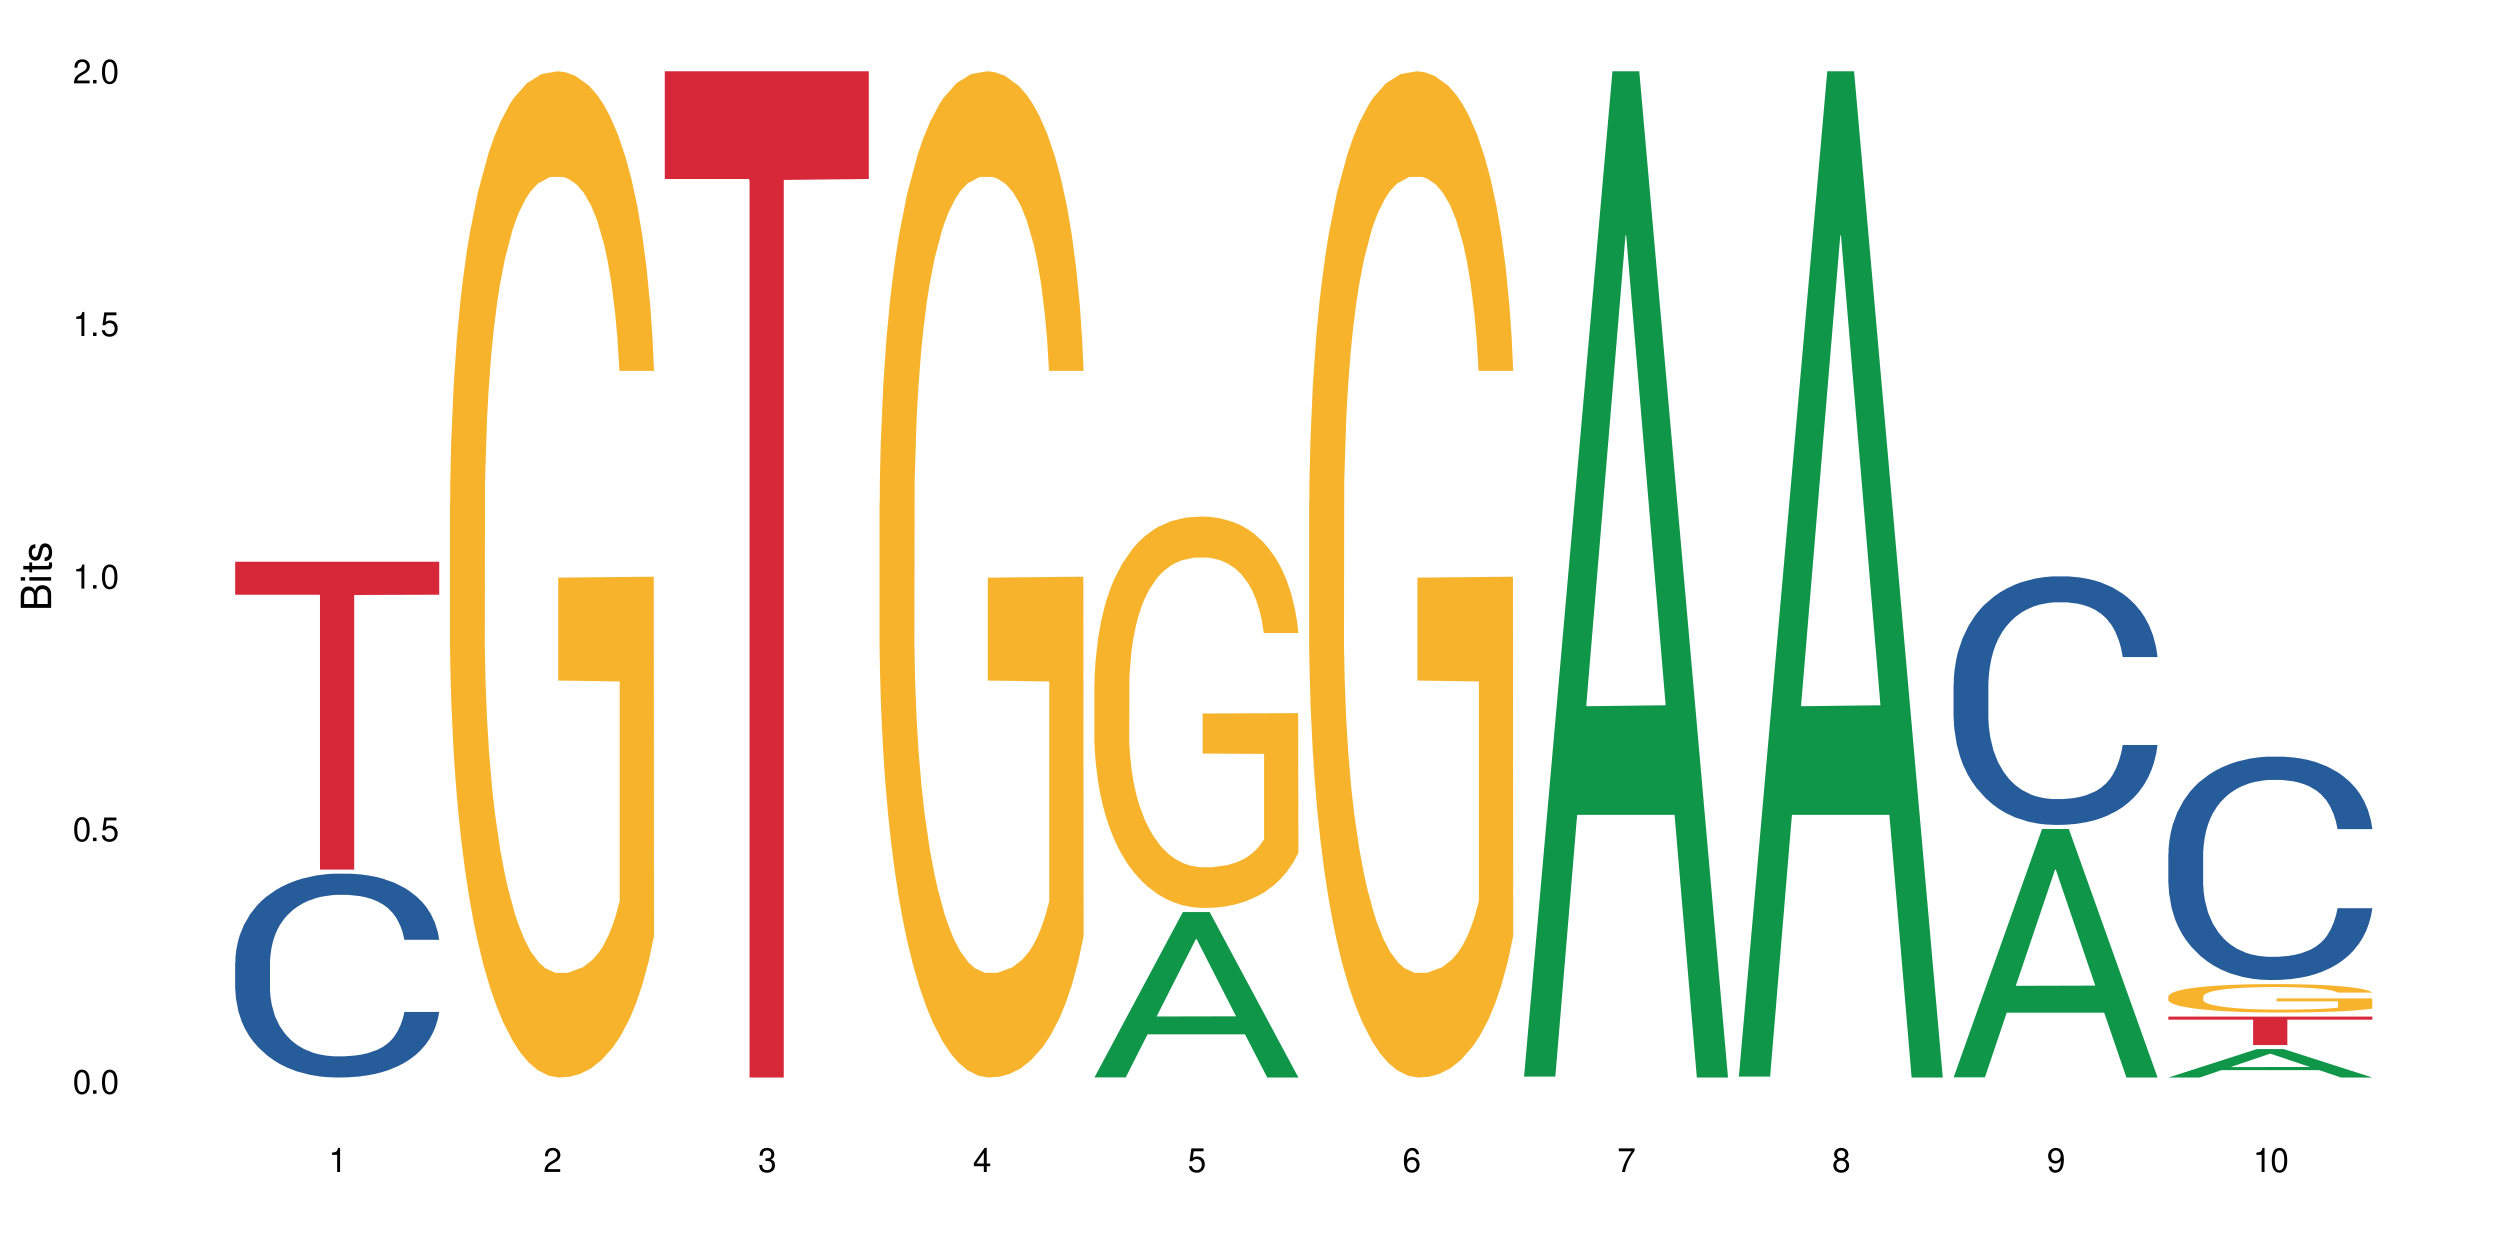 <?xml version="1.0" encoding="UTF-8"?>
<svg xmlns="http://www.w3.org/2000/svg" xmlns:xlink="http://www.w3.org/1999/xlink" width="720" height="360" viewBox="0 0 720 360">
<defs>
<g>
<g id="glyph-0-0">
</g>
<g id="glyph-0-1">
<path d="M 2.641 -6.938 C 2 -6.938 1.422 -6.656 1.078 -6.172 C 0.641 -5.562 0.406 -4.641 0.406 -3.359 C 0.406 -1.016 1.188 0.219 2.641 0.219 C 4.078 0.219 4.859 -1.016 4.859 -3.297 C 4.859 -4.641 4.656 -5.547 4.203 -6.172 C 3.844 -6.656 3.281 -6.938 2.641 -6.938 Z M 2.641 -6.188 C 3.547 -6.188 4 -5.25 4 -3.375 C 4 -1.406 3.562 -0.484 2.625 -0.484 C 1.734 -0.484 1.281 -1.438 1.281 -3.344 C 1.281 -5.25 1.734 -6.188 2.641 -6.188 Z M 2.641 -6.188 "/>
</g>
<g id="glyph-0-2">
<path d="M 1.828 -1 L 0.828 -1 L 0.828 0 L 1.828 0 Z M 1.828 -1 "/>
</g>
<g id="glyph-0-3">
<path d="M 4.562 -6.797 L 1.062 -6.797 L 0.547 -3.094 L 1.328 -3.094 C 1.719 -3.562 2.047 -3.734 2.578 -3.734 C 3.484 -3.734 4.062 -3.109 4.062 -2.094 C 4.062 -1.125 3.484 -0.531 2.578 -0.531 C 1.828 -0.531 1.375 -0.906 1.188 -1.672 L 0.328 -1.672 C 0.453 -1.109 0.547 -0.844 0.75 -0.594 C 1.125 -0.078 1.828 0.219 2.594 0.219 C 3.969 0.219 4.922 -0.781 4.922 -2.219 C 4.922 -3.562 4.031 -4.484 2.719 -4.484 C 2.25 -4.484 1.859 -4.359 1.469 -4.062 L 1.734 -5.969 L 4.562 -5.969 Z M 4.562 -6.797 "/>
</g>
<g id="glyph-0-4">
<path d="M 2.484 -4.938 L 2.484 0 L 3.328 0 L 3.328 -6.938 L 2.766 -6.938 C 2.469 -5.875 2.281 -5.734 0.984 -5.562 L 0.984 -4.938 Z M 2.484 -4.938 "/>
</g>
<g id="glyph-0-5">
<path d="M 4.859 -0.828 L 1.281 -0.828 C 1.359 -1.406 1.672 -1.781 2.5 -2.281 L 3.469 -2.828 C 4.406 -3.344 4.906 -4.062 4.906 -4.906 C 4.906 -5.484 4.672 -6.031 4.266 -6.406 C 3.859 -6.766 3.375 -6.938 2.719 -6.938 C 1.859 -6.938 1.219 -6.625 0.844 -6.031 C 0.609 -5.672 0.5 -5.234 0.484 -4.531 L 1.328 -4.531 C 1.359 -5.016 1.406 -5.281 1.531 -5.516 C 1.75 -5.938 2.188 -6.203 2.703 -6.203 C 3.469 -6.203 4.031 -5.641 4.031 -4.891 C 4.031 -4.344 3.719 -3.859 3.125 -3.516 L 2.234 -3 C 0.812 -2.172 0.406 -1.531 0.328 -0.016 L 4.859 -0.016 Z M 4.859 -0.828 "/>
</g>
<g id="glyph-0-6">
<path d="M 2.125 -3.188 L 2.578 -3.188 C 3.5 -3.188 3.984 -2.766 3.984 -1.922 C 3.984 -1.062 3.469 -0.531 2.594 -0.531 C 1.656 -0.531 1.203 -1 1.156 -2.016 L 0.312 -2.016 C 0.344 -1.453 0.438 -1.094 0.609 -0.781 C 0.953 -0.109 1.625 0.219 2.547 0.219 C 3.953 0.219 4.859 -0.625 4.859 -1.938 C 4.859 -2.828 4.516 -3.297 3.703 -3.594 C 4.344 -3.844 4.656 -4.328 4.656 -5.031 C 4.656 -6.219 3.875 -6.938 2.578 -6.938 C 1.203 -6.938 0.484 -6.172 0.453 -4.703 L 1.297 -4.703 C 1.312 -5.125 1.344 -5.359 1.453 -5.578 C 1.641 -5.969 2.062 -6.203 2.594 -6.203 C 3.344 -6.203 3.797 -5.75 3.797 -5 C 3.797 -4.516 3.609 -4.219 3.25 -4.047 C 3.016 -3.953 2.703 -3.922 2.125 -3.906 Z M 2.125 -3.188 "/>
</g>
<g id="glyph-0-7">
<path d="M 3.141 -1.672 L 3.141 0 L 3.984 0 L 3.984 -1.672 L 4.984 -1.672 L 4.984 -2.438 L 3.984 -2.438 L 3.984 -6.938 L 3.359 -6.938 L 0.266 -2.578 L 0.266 -1.672 Z M 3.141 -2.438 L 1 -2.438 L 3.141 -5.5 Z M 3.141 -2.438 "/>
</g>
<g id="glyph-0-8">
<path d="M 4.781 -5.125 C 4.609 -6.266 3.891 -6.938 2.844 -6.938 C 2.094 -6.938 1.422 -6.578 1.031 -5.953 C 0.594 -5.266 0.406 -4.422 0.406 -3.172 C 0.406 -2 0.578 -1.25 0.984 -0.641 C 1.359 -0.078 1.953 0.219 2.703 0.219 C 3.984 0.219 4.922 -0.75 4.922 -2.094 C 4.922 -3.375 4.062 -4.281 2.844 -4.281 C 2.172 -4.281 1.641 -4.031 1.281 -3.516 C 1.281 -5.234 1.828 -6.188 2.797 -6.188 C 3.391 -6.188 3.797 -5.797 3.938 -5.125 Z M 2.734 -3.531 C 3.547 -3.531 4.062 -2.953 4.062 -2.031 C 4.062 -1.156 3.484 -0.531 2.703 -0.531 C 1.922 -0.531 1.328 -1.188 1.328 -2.078 C 1.328 -2.938 1.906 -3.531 2.734 -3.531 Z M 2.734 -3.531 "/>
</g>
<g id="glyph-0-9">
<path d="M 4.984 -6.797 L 0.438 -6.797 L 0.438 -5.969 L 4.109 -5.969 C 2.5 -3.656 1.828 -2.234 1.328 0 L 2.219 0 C 2.594 -2.172 3.453 -4.047 4.984 -6.094 Z M 4.984 -6.797 "/>
</g>
<g id="glyph-0-10">
<path d="M 3.75 -3.656 C 4.469 -4.094 4.688 -4.438 4.688 -5.078 C 4.688 -6.172 3.844 -6.938 2.641 -6.938 C 1.438 -6.938 0.594 -6.172 0.594 -5.094 C 0.594 -4.438 0.812 -4.094 1.516 -3.656 C 0.734 -3.266 0.359 -2.703 0.359 -1.922 C 0.359 -0.656 1.281 0.219 2.641 0.219 C 3.984 0.219 4.922 -0.656 4.922 -1.922 C 4.922 -2.703 4.531 -3.266 3.75 -3.656 Z M 2.641 -6.188 C 3.359 -6.188 3.812 -5.75 3.812 -5.062 C 3.812 -4.406 3.344 -3.984 2.641 -3.984 C 1.922 -3.984 1.453 -4.406 1.453 -5.078 C 1.453 -5.75 1.922 -6.188 2.641 -6.188 Z M 2.641 -3.266 C 3.484 -3.266 4.062 -2.719 4.062 -1.906 C 4.062 -1.078 3.484 -0.531 2.625 -0.531 C 1.797 -0.531 1.219 -1.094 1.219 -1.906 C 1.219 -2.719 1.781 -3.266 2.641 -3.266 Z M 2.641 -3.266 "/>
</g>
<g id="glyph-0-11">
<path d="M 0.516 -1.578 C 0.672 -0.453 1.406 0.219 2.438 0.219 C 3.188 0.219 3.859 -0.141 4.266 -0.766 C 4.688 -1.453 4.891 -2.297 4.891 -3.547 C 4.891 -4.719 4.703 -5.453 4.312 -6.078 C 3.938 -6.641 3.344 -6.938 2.594 -6.938 C 1.297 -6.938 0.359 -5.969 0.359 -4.625 C 0.359 -3.344 1.234 -2.453 2.453 -2.453 C 3.094 -2.453 3.578 -2.672 4.016 -3.203 C 4 -1.484 3.469 -0.531 2.5 -0.531 C 1.906 -0.531 1.484 -0.906 1.359 -1.578 Z M 2.578 -6.203 C 3.375 -6.203 3.969 -5.531 3.969 -4.641 C 3.969 -3.797 3.391 -3.188 2.547 -3.188 C 1.734 -3.188 1.234 -3.766 1.234 -4.688 C 1.234 -5.562 1.797 -6.203 2.578 -6.203 Z M 2.578 -6.203 "/>
</g>
<g id="glyph-1-0">
</g>
<g id="glyph-1-1">
<path d="M 0 -0.953 L 0 -4.891 C 0 -5.719 -0.234 -6.344 -0.734 -6.797 C -1.188 -7.234 -1.812 -7.469 -2.5 -7.469 C -3.547 -7.469 -4.188 -7 -4.625 -5.875 C -4.984 -6.688 -5.625 -7.094 -6.531 -7.094 C -7.172 -7.094 -7.734 -6.859 -8.141 -6.391 C -8.562 -5.922 -8.75 -5.344 -8.75 -4.5 L -8.75 -0.953 Z M -4.984 -2.062 L -7.766 -2.062 L -7.766 -4.219 C -7.766 -4.844 -7.688 -5.203 -7.453 -5.5 C -7.219 -5.812 -6.859 -5.969 -6.375 -5.969 C -5.891 -5.969 -5.531 -5.812 -5.297 -5.5 C -5.062 -5.203 -4.984 -4.844 -4.984 -4.219 Z M -0.984 -2.062 L -4 -2.062 L -4 -4.781 C -4 -5.766 -3.438 -6.359 -2.484 -6.359 C -1.547 -6.359 -0.984 -5.766 -0.984 -4.781 Z M -0.984 -2.062 "/>
</g>
<g id="glyph-1-2">
<path d="M -6.281 -1.797 L -6.281 -0.797 L 0 -0.797 L 0 -1.797 Z M -8.75 -1.797 L -8.75 -0.797 L -7.484 -0.797 L -7.484 -1.797 Z M -8.75 -1.797 "/>
</g>
<g id="glyph-1-3">
<path d="M -6.281 -3.047 L -6.281 -2.016 L -8.016 -2.016 L -8.016 -1.016 L -6.281 -1.016 L -6.281 -0.172 L -5.469 -0.172 L -5.469 -1.016 L -0.719 -1.016 C -0.078 -1.016 0.281 -1.453 0.281 -2.234 C 0.281 -2.5 0.25 -2.719 0.188 -3.047 L -0.641 -3.047 C -0.609 -2.906 -0.594 -2.766 -0.594 -2.562 C -0.594 -2.141 -0.719 -2.016 -1.156 -2.016 L -5.469 -2.016 L -5.469 -3.047 Z M -6.281 -3.047 "/>
</g>
<g id="glyph-1-4">
<path d="M -4.531 -5.25 C -5.766 -5.25 -6.469 -4.422 -6.469 -2.969 C -6.469 -1.516 -5.719 -0.562 -4.547 -0.562 C -3.562 -0.562 -3.094 -1.062 -2.734 -2.562 L -2.516 -3.484 C -2.344 -4.188 -2.094 -4.469 -1.641 -4.469 C -1.047 -4.469 -0.641 -3.875 -0.641 -3 C -0.641 -2.453 -0.797 -2 -1.062 -1.75 C -1.25 -1.594 -1.422 -1.531 -1.875 -1.469 L -1.875 -0.406 C -0.422 -0.453 0.281 -1.266 0.281 -2.922 C 0.281 -4.5 -0.5 -5.516 -1.719 -5.516 C -2.656 -5.516 -3.172 -4.984 -3.469 -3.734 L -3.703 -2.766 C -3.891 -1.953 -4.156 -1.609 -4.594 -1.609 C -5.188 -1.609 -5.547 -2.125 -5.547 -2.938 C -5.547 -3.75 -5.203 -4.172 -4.531 -4.203 Z M -4.531 -5.25 "/>
</g>
</g>
</defs>
<rect x="-72" y="-36" width="864" height="432" fill="rgb(100%, 100%, 100%)" fill-opacity="1"/>
<path fill-rule="nonzero" fill="rgb(14.51%, 36.078%, 60%)" fill-opacity="1" d="M 67.73 277.16 L 67.801 277.109 L 67.801 275.82 L 68.02 273.781 L 68.52 271.203 L 69.02 269.434 L 70.312 266.266 L 72.102 263.207 L 73.965 260.844 L 75.328 259.449 L 76.547 258.375 L 79.34 256.391 L 81.133 255.367 L 83.066 254.457 L 85.434 253.543 L 87.152 253.008 L 91.023 252.148 L 93.891 251.773 L 96.113 251.613 L 100.914 251.613 L 103.781 251.828 L 105.859 252.094 L 108.152 252.523 L 110.086 253.008 L 113.457 254.188 L 116.465 255.691 L 117.828 256.551 L 119.977 258.215 L 121.625 259.824 L 122.773 261.219 L 124.062 263.207 L 125.207 265.621 L 126.07 268.359 L 126.5 270.668 L 116.465 270.668 L 115.965 268.52 L 115.391 266.855 L 114.316 264.656 L 113.238 263.098 L 111.734 261.543 L 110.375 260.523 L 108.512 259.504 L 106.863 258.859 L 105.141 258.375 L 103.492 258.055 L 100.34 257.73 L 96.684 257.73 L 95.324 257.84 L 92.527 258.266 L 91.023 258.645 L 88.871 259.395 L 87.367 260.094 L 85.578 261.164 L 84.359 262.078 L 82.852 263.473 L 81.777 264.707 L 80.559 266.48 L 79.844 267.82 L 79.199 269.324 L 78.625 271.098 L 78.195 272.973 L 77.906 274.961 L 77.766 276.895 L 77.766 285.211 L 77.906 287.145 L 78.266 289.398 L 79.199 292.672 L 80.559 295.52 L 82.137 297.773 L 83.641 299.383 L 84.5 300.133 L 85.648 300.992 L 87.441 302.066 L 90.02 303.141 L 91.523 303.57 L 93.816 304 L 96.184 304.215 L 99.336 304.215 L 102.133 304 L 103.996 303.73 L 105.93 303.301 L 108.582 302.387 L 110.23 301.531 L 111.664 300.512 L 112.738 299.488 L 113.457 298.633 L 114.531 296.969 L 115.391 295.141 L 116.035 293.266 L 116.465 291.438 L 126.5 291.438 L 126.07 293.586 L 125.422 295.68 L 124.777 297.234 L 123.777 299.113 L 122.629 300.777 L 120.98 302.656 L 119.617 303.891 L 117.828 305.234 L 116.18 306.254 L 114.387 307.164 L 111.734 308.238 L 110.016 308.777 L 108.152 309.258 L 105.93 309.688 L 103.137 310.062 L 100.125 310.277 L 97.328 310.332 L 94.32 310.227 L 92.098 310.012 L 89.16 309.527 L 85.504 308.562 L 82.852 307.543 L 80.773 306.523 L 78.984 305.449 L 76.977 304 L 74.395 301.637 L 72.82 299.812 L 71.746 298.309 L 70.527 296.215 L 69.664 294.336 L 68.664 291.332 L 67.945 287.52 L 67.73 284.566 Z M 67.73 277.16 "/>
<path fill-rule="nonzero" fill="rgb(83.922%, 15.686%, 22.353%)" fill-opacity="1" d="M 67.73 161.785 L 126.5 161.785 L 126.5 171.277 L 102.008 171.359 L 102.008 250.449 L 92.152 250.449 L 92.152 171.441 L 92.008 171.277 L 67.73 171.277 Z M 67.73 161.785 "/>
<path fill-rule="nonzero" fill="rgb(96.863%, 70.196%, 16.863%)" fill-opacity="1" d="M 129.594 144.652 L 129.664 144.387 L 129.664 139.094 L 129.949 127.184 L 130.668 110.777 L 131.598 97.277 L 132.602 86.691 L 133.246 81.133 L 134.32 73.195 L 135.254 67.371 L 137.617 55.461 L 140.629 44.348 L 142.277 39.582 L 144.141 35.082 L 146.793 30.055 L 148.012 28.203 L 151.738 23.965 L 155.965 21.32 L 160.625 20.527 L 162.773 20.789 L 165.711 21.848 L 169.727 24.762 L 172.02 27.406 L 173.812 30.055 L 175.676 33.496 L 177.969 38.789 L 180.117 45.141 L 181.836 51.492 L 183.559 59.43 L 184.992 67.902 L 186.211 77.164 L 187.285 88.281 L 187.93 97.543 L 188.359 106.805 L 178.398 106.805 L 177.824 97.543 L 177.18 90.398 L 176.105 81.664 L 175.031 75.312 L 173.953 70.281 L 171.949 63.402 L 170.227 59.168 L 168.078 55.461 L 166 53.078 L 163.633 51.492 L 162.199 50.961 L 158.402 50.961 L 154.961 52.816 L 152.957 54.934 L 151.523 57.051 L 149.516 61.02 L 148.297 64.195 L 147.582 66.312 L 145.43 74.516 L 143.996 81.93 L 143.207 86.957 L 142.207 94.898 L 141.488 102.043 L 140.699 112.629 L 140.27 120.57 L 139.695 138.566 L 139.625 186.207 L 139.84 196.262 L 140.27 207.113 L 140.844 216.641 L 141.703 226.699 L 142.562 234.375 L 144.07 244.695 L 145.359 251.578 L 146.363 256.078 L 148.297 263.223 L 149.086 265.605 L 150.949 270.367 L 152.883 274.074 L 155.25 277.25 L 157.039 278.836 L 159.906 280.16 L 163.562 280.16 L 167.863 278.574 L 170.586 276.457 L 172.449 274.34 L 173.668 272.484 L 175.172 269.574 L 176.246 266.926 L 177.25 264.016 L 178.469 259.516 L 178.469 196.262 L 160.766 195.996 L 160.766 166.355 L 188.289 166.09 L 188.359 269.574 L 186.855 276.719 L 184.992 283.602 L 183.199 288.895 L 181.336 293.395 L 178.684 298.422 L 176.535 301.598 L 173.238 305.305 L 170.227 307.688 L 167.074 309.273 L 164.277 310.066 L 160.984 310.332 L 158.043 309.805 L 154.891 308.215 L 152.383 306.098 L 150.09 303.453 L 147.797 300.012 L 144.93 294.453 L 143.066 289.953 L 141.129 284.395 L 139.195 277.777 L 137.477 270.633 L 136.328 265.074 L 135.184 258.723 L 133.965 250.781 L 132.816 241.785 L 131.957 233.578 L 131.168 224.316 L 130.594 215.582 L 130.023 203.672 L 129.734 194.145 L 129.594 185.941 Z M 129.594 144.652 "/>
<path fill-rule="nonzero" fill="rgb(83.922%, 15.686%, 22.353%)" fill-opacity="1" d="M 191.453 20.527 L 250.219 20.527 L 250.219 51.547 L 225.727 51.82 L 225.727 310.332 L 215.875 310.332 L 215.875 52.094 L 215.73 51.547 L 191.453 51.547 Z M 191.453 20.527 "/>
<path fill-rule="nonzero" fill="rgb(96.863%, 70.196%, 16.863%)" fill-opacity="1" d="M 253.312 144.652 L 253.387 144.387 L 253.387 139.094 L 253.672 127.184 L 254.387 110.777 L 255.32 97.277 L 256.324 86.691 L 256.969 81.133 L 258.043 73.195 L 258.977 67.371 L 261.34 55.461 L 264.352 44.348 L 266 39.582 L 267.863 35.082 L 270.516 30.055 L 271.73 28.203 L 275.461 23.965 L 279.688 21.32 L 284.348 20.527 L 286.496 20.789 L 289.434 21.848 L 293.449 24.762 L 295.742 27.406 L 297.531 30.055 L 299.395 33.496 L 301.691 38.789 L 303.84 45.141 L 305.559 51.492 L 307.281 59.43 L 308.715 67.902 L 309.93 77.164 L 311.008 88.281 L 311.652 97.543 L 312.082 106.805 L 302.121 106.805 L 301.547 97.543 L 300.902 90.398 L 299.824 81.664 L 298.75 75.312 L 297.676 70.281 L 295.668 63.402 L 293.949 59.168 L 291.801 55.461 L 289.723 53.078 L 287.355 51.492 L 285.922 50.961 L 282.125 50.961 L 278.684 52.816 L 276.676 54.934 L 275.242 57.051 L 273.238 61.02 L 272.02 64.195 L 271.301 66.312 L 269.152 74.516 L 267.719 81.93 L 266.93 86.957 L 265.926 94.898 L 265.211 102.043 L 264.422 112.629 L 263.992 120.57 L 263.418 138.566 L 263.348 186.207 L 263.562 196.262 L 263.992 207.113 L 264.566 216.641 L 265.426 226.699 L 266.285 234.375 L 267.789 244.695 L 269.082 251.578 L 270.082 256.078 L 272.02 263.223 L 272.809 265.605 L 274.672 270.367 L 276.605 274.074 L 278.973 277.25 L 280.762 278.836 L 283.629 280.16 L 287.285 280.16 L 291.586 278.574 L 294.309 276.457 L 296.172 274.34 L 297.391 272.484 L 298.895 269.574 L 299.969 266.926 L 300.973 264.016 L 302.191 259.516 L 302.191 196.262 L 284.488 195.996 L 284.488 166.355 L 312.008 166.09 L 312.082 269.574 L 310.578 276.719 L 308.715 283.602 L 306.922 288.895 L 305.059 293.395 L 302.406 298.422 L 300.258 301.598 L 296.961 305.305 L 293.949 307.688 L 290.797 309.273 L 288 310.066 L 284.703 310.332 L 281.766 309.805 L 278.613 308.215 L 276.105 306.098 L 273.812 303.453 L 271.516 300.012 L 268.652 294.453 L 266.789 289.953 L 264.852 284.395 L 262.918 277.777 L 261.195 270.633 L 260.051 265.074 L 258.902 258.723 L 257.684 250.781 L 256.539 241.785 L 255.68 233.578 L 254.891 224.316 L 254.316 215.582 L 253.742 203.672 L 253.457 194.145 L 253.312 185.941 Z M 253.312 144.652 "/>
<path fill-rule="nonzero" fill="rgb(6.275%, 58.824%, 28.235%)" fill-opacity="1" d="M 315.176 310.289 L 315.238 310.242 L 340.664 262.668 L 348.387 262.668 L 373.941 310.332 L 364.965 310.332 L 358.559 297.891 L 330.496 297.891 L 324.215 310.289 L 315.176 310.289 L 333.195 292.746 L 355.984 292.699 L 344.621 270.457 L 344.496 270.41 L 344.371 270.547 L 333.133 292.699 L 333.195 292.746 Z M 315.176 310.289 "/>
<path fill-rule="nonzero" fill="rgb(96.863%, 70.196%, 16.863%)" fill-opacity="1" d="M 315.176 197.039 L 315.246 196.938 L 315.246 194.875 L 315.531 190.242 L 316.25 183.859 L 317.18 178.605 L 318.184 174.484 L 318.828 172.324 L 319.906 169.234 L 320.836 166.969 L 323.203 162.336 L 326.211 158.008 L 327.859 156.156 L 329.723 154.406 L 332.375 152.449 L 333.594 151.727 L 337.32 150.078 L 341.547 149.051 L 346.207 148.742 L 348.355 148.844 L 351.297 149.254 L 355.309 150.387 L 357.602 151.418 L 359.395 152.449 L 361.258 153.785 L 363.551 155.848 L 365.699 158.316 L 367.422 160.789 L 369.141 163.879 L 370.574 167.176 L 371.793 170.777 L 372.867 175.105 L 373.512 178.707 L 373.941 182.312 L 363.98 182.312 L 363.406 178.707 L 362.762 175.93 L 361.688 172.531 L 360.613 170.059 L 359.535 168.102 L 357.531 165.426 L 355.809 163.777 L 353.66 162.336 L 351.582 161.406 L 349.215 160.789 L 347.785 160.582 L 343.984 160.582 L 340.547 161.305 L 338.539 162.129 L 337.105 162.953 L 335.098 164.496 L 333.879 165.734 L 333.164 166.555 L 331.012 169.75 L 329.578 172.633 L 328.793 174.59 L 327.789 177.68 L 327.07 180.461 L 326.281 184.578 L 325.852 187.668 L 325.281 194.672 L 325.207 213.207 L 325.422 217.121 L 325.852 221.344 L 326.426 225.051 L 327.285 228.965 L 328.145 231.949 L 329.652 235.965 L 330.941 238.645 L 331.945 240.395 L 333.879 243.176 L 334.668 244.102 L 336.531 245.957 L 338.465 247.398 L 340.832 248.633 L 342.625 249.25 L 345.488 249.766 L 349.145 249.766 L 353.445 249.148 L 356.168 248.324 L 358.031 247.5 L 359.25 246.781 L 360.754 245.648 L 361.832 244.617 L 362.832 243.484 L 364.051 241.734 L 364.051 217.121 L 346.352 217.02 L 346.352 205.484 L 373.871 205.379 L 373.941 245.648 L 372.438 248.426 L 370.574 251.105 L 368.781 253.164 L 366.918 254.914 L 364.266 256.871 L 362.117 258.105 L 358.82 259.551 L 355.809 260.477 L 352.656 261.094 L 349.863 261.402 L 346.566 261.504 L 343.625 261.301 L 340.473 260.684 L 337.965 259.859 L 335.672 258.828 L 333.379 257.488 L 330.512 255.328 L 328.648 253.578 L 326.715 251.414 L 324.777 248.84 L 323.059 246.059 L 321.91 243.895 L 320.766 241.426 L 319.547 238.336 L 318.398 234.832 L 317.539 231.641 L 316.75 228.035 L 316.18 224.637 L 315.605 220.004 L 315.316 216.297 L 315.176 213.105 Z M 315.176 197.039 "/>
<path fill-rule="nonzero" fill="rgb(96.863%, 70.196%, 16.863%)" fill-opacity="1" d="M 377.035 144.652 L 377.105 144.387 L 377.105 139.094 L 377.395 127.184 L 378.109 110.777 L 379.043 97.277 L 380.047 86.691 L 380.691 81.133 L 381.766 73.195 L 382.695 67.371 L 385.062 55.461 L 388.07 44.348 L 389.719 39.582 L 391.582 35.082 L 394.234 30.055 L 395.453 28.203 L 399.18 23.965 L 403.41 21.32 L 408.066 20.527 L 410.219 20.789 L 413.156 21.848 L 417.168 24.762 L 419.461 27.406 L 421.254 30.055 L 423.117 33.496 L 425.41 38.789 L 427.562 45.141 L 429.281 51.492 L 431 59.43 L 432.434 67.902 L 433.652 77.164 L 434.727 88.281 L 435.375 97.543 L 435.805 106.805 L 425.84 106.805 L 425.27 97.543 L 424.621 90.398 L 423.547 81.664 L 422.473 75.312 L 421.398 70.281 L 419.391 63.402 L 417.672 59.168 L 415.52 55.461 L 413.441 53.078 L 411.078 51.492 L 409.645 50.961 L 405.848 50.961 L 402.406 52.816 L 400.398 54.934 L 398.965 57.051 L 396.961 61.02 L 395.742 64.195 L 395.023 66.312 L 392.875 74.516 L 391.441 81.93 L 390.652 86.957 L 389.648 94.898 L 388.934 102.043 L 388.145 112.629 L 387.715 120.57 L 387.141 138.566 L 387.07 186.207 L 387.285 196.262 L 387.715 207.113 L 388.289 216.641 L 389.148 226.699 L 390.008 234.375 L 391.512 244.695 L 392.801 251.578 L 393.805 256.078 L 395.742 263.223 L 396.527 265.605 L 398.391 270.367 L 400.328 274.074 L 402.691 277.25 L 404.484 278.836 L 407.352 280.16 L 411.008 280.16 L 415.305 278.574 L 418.031 276.457 L 419.895 274.34 L 421.109 272.484 L 422.617 269.574 L 423.691 266.926 L 424.695 264.016 L 425.914 259.516 L 425.914 196.262 L 408.211 195.996 L 408.211 166.355 L 435.73 166.09 L 435.805 269.574 L 434.297 276.719 L 432.434 283.602 L 430.645 288.895 L 428.781 293.395 L 426.129 298.422 L 423.977 301.598 L 420.68 305.305 L 417.672 307.688 L 414.52 309.273 L 411.723 310.066 L 408.426 310.332 L 405.488 309.805 L 402.336 308.215 L 399.824 306.098 L 397.531 303.453 L 395.238 300.012 L 392.371 294.453 L 390.508 289.953 L 388.574 284.395 L 386.641 277.777 L 384.918 270.633 L 383.773 265.074 L 382.625 258.723 L 381.406 250.781 L 380.262 241.785 L 379.398 233.578 L 378.613 224.316 L 378.039 215.582 L 377.465 203.672 L 377.18 194.145 L 377.035 185.941 Z M 377.035 144.652 "/>
<path fill-rule="nonzero" fill="rgb(6.275%, 58.824%, 28.235%)" fill-opacity="1" d="M 438.895 310.059 L 438.957 309.789 L 464.387 20.527 L 472.109 20.527 L 497.664 310.332 L 488.688 310.332 L 482.281 234.684 L 454.215 234.684 L 447.938 310.059 L 438.895 310.059 L 456.914 203.391 L 479.707 203.117 L 468.344 67.875 L 468.219 67.602 L 468.09 68.418 L 456.852 203.117 L 456.914 203.391 Z M 438.895 310.059 "/>
<path fill-rule="nonzero" fill="rgb(6.275%, 58.824%, 28.235%)" fill-opacity="1" d="M 500.758 310.059 L 500.82 309.789 L 526.25 20.527 L 533.973 20.527 L 559.523 310.332 L 550.547 310.332 L 544.141 234.684 L 516.078 234.684 L 509.797 310.059 L 500.758 310.059 L 518.777 203.391 L 541.566 203.117 L 530.203 67.875 L 530.078 67.602 L 529.953 68.418 L 518.715 203.117 L 518.777 203.391 Z M 500.758 310.059 "/>
<path fill-rule="nonzero" fill="rgb(6.275%, 58.824%, 28.235%)" fill-opacity="1" d="M 562.617 310.266 L 562.68 310.199 L 588.109 238.754 L 595.832 238.754 L 621.387 310.332 L 612.406 310.332 L 606.004 291.648 L 577.938 291.648 L 571.66 310.266 L 562.617 310.266 L 580.637 283.918 L 603.43 283.852 L 592.066 250.449 L 591.938 250.383 L 591.812 250.582 L 580.574 283.852 L 580.637 283.918 Z M 562.617 310.266 "/>
<path fill-rule="nonzero" fill="rgb(14.51%, 36.078%, 60%)" fill-opacity="1" d="M 562.617 197.156 L 562.691 197.09 L 562.691 195.52 L 562.906 193.031 L 563.406 189.891 L 563.906 187.734 L 565.199 183.875 L 566.988 180.145 L 568.852 177.266 L 570.215 175.562 L 571.434 174.254 L 574.227 171.836 L 576.02 170.59 L 577.953 169.48 L 580.32 168.367 L 582.039 167.711 L 585.91 166.664 L 588.777 166.207 L 591 166.012 L 595.801 166.012 L 598.668 166.273 L 600.746 166.602 L 603.039 167.125 L 604.973 167.711 L 608.344 169.152 L 611.352 170.984 L 612.715 172.031 L 614.863 174.059 L 616.512 176.023 L 617.66 177.723 L 618.949 180.145 L 620.098 183.09 L 620.957 186.426 L 621.387 189.238 L 611.352 189.238 L 610.852 186.621 L 610.277 184.594 L 609.203 181.91 L 608.129 180.012 L 606.621 178.117 L 605.262 176.871 L 603.398 175.629 L 601.75 174.844 L 600.027 174.254 L 598.379 173.863 L 595.227 173.469 L 591.57 173.469 L 590.211 173.602 L 587.414 174.125 L 585.91 174.582 L 583.762 175.5 L 582.254 176.348 L 580.465 177.656 L 579.246 178.77 L 577.738 180.473 L 576.664 181.977 L 575.445 184.137 L 574.73 185.77 L 574.086 187.602 L 573.512 189.762 L 573.082 192.051 L 572.793 194.473 L 572.652 196.828 L 572.652 206.969 L 572.793 209.324 L 573.152 212.074 L 574.086 216.062 L 575.445 219.531 L 577.023 222.281 L 578.527 224.242 L 579.387 225.16 L 580.535 226.207 L 582.328 227.516 L 584.906 228.824 L 586.41 229.348 L 588.707 229.871 L 591.07 230.133 L 594.223 230.133 L 597.02 229.871 L 598.883 229.543 L 600.816 229.02 L 603.469 227.906 L 605.117 226.859 L 606.551 225.617 L 607.625 224.375 L 608.344 223.328 L 609.418 221.297 L 610.277 219.074 L 610.922 216.785 L 611.352 214.559 L 621.387 214.559 L 620.957 217.176 L 620.312 219.727 L 619.664 221.625 L 618.664 223.914 L 617.516 225.945 L 615.867 228.234 L 614.504 229.738 L 612.715 231.375 L 611.066 232.617 L 609.273 233.73 L 606.621 235.039 L 604.902 235.691 L 603.039 236.281 L 600.816 236.805 L 598.023 237.262 L 595.012 237.523 L 592.219 237.59 L 589.207 237.461 L 586.984 237.199 L 584.047 236.609 L 580.391 235.43 L 577.738 234.188 L 575.66 232.945 L 573.871 231.637 L 571.863 229.871 L 569.281 226.992 L 567.707 224.766 L 566.633 222.934 L 565.414 220.383 L 564.555 218.094 L 563.551 214.43 L 562.832 209.781 L 562.617 206.184 Z M 562.617 197.156 "/>
<path fill-rule="nonzero" fill="rgb(6.275%, 58.824%, 28.235%)" fill-opacity="1" d="M 624.48 310.324 L 624.543 310.316 L 649.969 302.137 L 657.691 302.137 L 683.246 310.332 L 674.27 310.332 L 667.863 308.195 L 639.797 308.195 L 633.52 310.324 L 624.48 310.324 L 642.5 307.309 L 665.289 307.301 L 653.926 303.477 L 653.801 303.469 L 653.676 303.492 L 642.438 307.301 L 642.5 307.309 Z M 624.48 310.324 "/>
<path fill-rule="nonzero" fill="rgb(14.51%, 36.078%, 60%)" fill-opacity="1" d="M 624.48 245.914 L 624.551 245.852 L 624.551 244.441 L 624.766 242.207 L 625.266 239.383 L 625.77 237.441 L 627.059 233.973 L 628.852 230.621 L 630.715 228.031 L 632.074 226.504 L 633.293 225.328 L 636.09 223.152 L 637.879 222.035 L 639.816 221.035 L 642.18 220.035 L 643.902 219.445 L 647.77 218.504 L 650.637 218.094 L 652.859 217.918 L 657.66 217.918 L 660.527 218.152 L 662.605 218.445 L 664.898 218.918 L 666.836 219.445 L 670.203 220.742 L 673.215 222.387 L 674.574 223.328 L 676.727 225.152 L 678.375 226.914 L 679.52 228.445 L 680.809 230.621 L 681.957 233.266 L 682.816 236.266 L 683.246 238.797 L 673.215 238.797 L 672.711 236.445 L 672.137 234.621 L 671.062 232.207 L 669.988 230.504 L 668.484 228.797 L 667.121 227.68 L 665.258 226.562 L 663.609 225.855 L 661.891 225.328 L 660.242 224.977 L 657.086 224.621 L 653.434 224.621 L 652.07 224.738 L 649.277 225.211 L 647.77 225.621 L 645.621 226.445 L 644.117 227.211 L 642.324 228.387 L 641.105 229.387 L 639.602 230.914 L 638.527 232.27 L 637.309 234.207 L 636.59 235.68 L 635.945 237.324 L 635.371 239.266 L 634.941 241.324 L 634.656 243.5 L 634.512 245.617 L 634.512 254.734 L 634.656 256.852 L 635.016 259.32 L 635.945 262.91 L 637.309 266.027 L 638.883 268.496 L 640.391 270.262 L 641.25 271.086 L 642.395 272.023 L 644.188 273.203 L 646.766 274.379 L 648.273 274.848 L 650.566 275.32 L 652.93 275.555 L 656.086 275.555 L 658.879 275.32 L 660.742 275.023 L 662.68 274.555 L 665.328 273.555 L 666.977 272.613 L 668.41 271.496 L 669.488 270.379 L 670.203 269.438 L 671.277 267.613 L 672.137 265.613 L 672.781 263.555 L 673.215 261.555 L 683.246 261.555 L 682.816 263.91 L 682.172 266.203 L 681.527 267.91 L 680.523 269.969 L 679.375 271.789 L 677.727 273.848 L 676.367 275.203 L 674.574 276.672 L 672.926 277.789 L 671.133 278.789 L 668.484 279.965 L 666.762 280.555 L 664.898 281.082 L 662.68 281.555 L 659.883 281.965 L 656.871 282.199 L 654.078 282.258 L 651.066 282.141 L 648.848 281.906 L 645.906 281.375 L 642.254 280.316 L 639.602 279.199 L 637.523 278.082 L 635.73 276.906 L 633.723 275.32 L 631.145 272.73 L 629.566 270.73 L 628.492 269.086 L 627.273 266.789 L 626.414 264.734 L 625.41 261.438 L 624.695 257.262 L 624.48 254.027 Z M 624.48 245.914 "/>
<path fill-rule="nonzero" fill="rgb(96.863%, 70.196%, 16.863%)" fill-opacity="1" d="M 624.48 286.934 L 624.551 286.926 L 624.551 286.773 L 624.836 286.438 L 625.555 285.973 L 626.484 285.594 L 627.488 285.293 L 628.133 285.137 L 629.207 284.91 L 630.141 284.746 L 632.504 284.41 L 635.516 284.098 L 637.164 283.961 L 639.027 283.836 L 641.68 283.691 L 642.898 283.641 L 646.625 283.52 L 650.852 283.445 L 655.512 283.422 L 657.66 283.43 L 660.598 283.461 L 664.613 283.543 L 666.906 283.617 L 668.699 283.691 L 670.562 283.789 L 672.855 283.938 L 675.004 284.117 L 676.727 284.297 L 678.445 284.523 L 679.879 284.762 L 681.098 285.023 L 682.172 285.34 L 682.816 285.602 L 683.246 285.863 L 673.285 285.863 L 672.711 285.602 L 672.066 285.398 L 670.992 285.152 L 669.918 284.973 L 668.84 284.828 L 666.836 284.637 L 665.113 284.516 L 662.965 284.41 L 660.887 284.344 L 658.52 284.297 L 657.086 284.281 L 653.289 284.281 L 649.848 284.336 L 647.844 284.395 L 646.41 284.457 L 644.402 284.566 L 643.184 284.656 L 642.469 284.719 L 640.316 284.949 L 638.883 285.16 L 638.098 285.301 L 637.094 285.523 L 636.375 285.727 L 635.586 286.027 L 635.156 286.25 L 634.586 286.762 L 634.512 288.105 L 634.727 288.391 L 635.156 288.699 L 635.73 288.969 L 636.59 289.254 L 637.449 289.469 L 638.957 289.762 L 640.246 289.957 L 641.25 290.082 L 643.184 290.285 L 643.973 290.352 L 645.836 290.488 L 647.77 290.59 L 650.137 290.68 L 651.926 290.727 L 654.793 290.762 L 658.449 290.762 L 662.75 290.719 L 665.473 290.66 L 667.336 290.598 L 668.555 290.547 L 670.059 290.465 L 671.133 290.391 L 672.137 290.309 L 673.355 290.18 L 673.355 288.391 L 655.656 288.383 L 655.656 287.547 L 683.176 287.539 L 683.246 290.465 L 681.742 290.668 L 679.879 290.859 L 678.086 291.012 L 676.223 291.137 L 673.57 291.281 L 671.422 291.371 L 668.125 291.473 L 665.113 291.543 L 661.961 291.586 L 659.168 291.609 L 655.871 291.617 L 652.93 291.602 L 649.777 291.559 L 647.27 291.496 L 644.977 291.422 L 642.684 291.324 L 639.816 291.168 L 637.953 291.039 L 636.016 290.883 L 634.082 290.695 L 632.363 290.496 L 631.215 290.336 L 630.07 290.156 L 628.852 289.934 L 627.703 289.68 L 626.844 289.445 L 626.055 289.184 L 625.48 288.938 L 624.91 288.602 L 624.621 288.332 L 624.48 288.098 Z M 624.48 286.934 "/>
<path fill-rule="nonzero" fill="rgb(83.922%, 15.686%, 22.353%)" fill-opacity="1" d="M 624.48 292.781 L 683.246 292.781 L 683.246 293.656 L 658.754 293.664 L 658.754 300.973 L 648.898 300.973 L 648.898 293.672 L 648.758 293.656 L 624.48 293.656 Z M 624.48 292.781 "/>
<g fill="rgb(0%, 0%, 0%)" fill-opacity="1">
<use xlink:href="#glyph-0-1" x="20.965" y="314.993"/>
<use xlink:href="#glyph-0-2" x="25.965" y="314.993"/>
<use xlink:href="#glyph-0-1" x="28.965" y="314.993"/>
</g>
<g fill="rgb(0%, 0%, 0%)" fill-opacity="1">
<use xlink:href="#glyph-0-1" x="20.965" y="242.251"/>
<use xlink:href="#glyph-0-2" x="25.965" y="242.251"/>
<use xlink:href="#glyph-0-3" x="28.965" y="242.251"/>
</g>
<g fill="rgb(0%, 0%, 0%)" fill-opacity="1">
<use xlink:href="#glyph-0-4" x="20.965" y="169.509"/>
<use xlink:href="#glyph-0-2" x="25.965" y="169.509"/>
<use xlink:href="#glyph-0-1" x="28.965" y="169.509"/>
</g>
<g fill="rgb(0%, 0%, 0%)" fill-opacity="1">
<use xlink:href="#glyph-0-4" x="20.965" y="96.767"/>
<use xlink:href="#glyph-0-2" x="25.965" y="96.767"/>
<use xlink:href="#glyph-0-3" x="28.965" y="96.767"/>
</g>
<g fill="rgb(0%, 0%, 0%)" fill-opacity="1">
<use xlink:href="#glyph-0-5" x="20.965" y="24.024"/>
<use xlink:href="#glyph-0-2" x="25.965" y="24.024"/>
<use xlink:href="#glyph-0-1" x="28.965" y="24.024"/>
</g>
<g fill="rgb(0%, 0%, 0%)" fill-opacity="1">
<use xlink:href="#glyph-0-4" x="94.613" y="337.532"/>
</g>
<g fill="rgb(0%, 0%, 0%)" fill-opacity="1">
<use xlink:href="#glyph-0-5" x="156.477" y="337.532"/>
</g>
<g fill="rgb(0%, 0%, 0%)" fill-opacity="1">
<use xlink:href="#glyph-0-6" x="218.336" y="337.532"/>
</g>
<g fill="rgb(0%, 0%, 0%)" fill-opacity="1">
<use xlink:href="#glyph-0-7" x="280.199" y="337.532"/>
</g>
<g fill="rgb(0%, 0%, 0%)" fill-opacity="1">
<use xlink:href="#glyph-0-3" x="342.059" y="337.532"/>
</g>
<g fill="rgb(0%, 0%, 0%)" fill-opacity="1">
<use xlink:href="#glyph-0-8" x="403.918" y="337.532"/>
</g>
<g fill="rgb(0%, 0%, 0%)" fill-opacity="1">
<use xlink:href="#glyph-0-9" x="465.781" y="337.532"/>
</g>
<g fill="rgb(0%, 0%, 0%)" fill-opacity="1">
<use xlink:href="#glyph-0-10" x="527.641" y="337.532"/>
</g>
<g fill="rgb(0%, 0%, 0%)" fill-opacity="1">
<use xlink:href="#glyph-0-11" x="589.5" y="337.532"/>
</g>
<g fill="rgb(0%, 0%, 0%)" fill-opacity="1">
<use xlink:href="#glyph-0-4" x="648.863" y="337.532"/>
<use xlink:href="#glyph-0-1" x="653.863" y="337.532"/>
</g>
<g fill="rgb(0%, 0%, 0%)" fill-opacity="1">
<use xlink:href="#glyph-1-1" x="14.725" y="176.012"/>
<use xlink:href="#glyph-1-2" x="14.725" y="168.012"/>
<use xlink:href="#glyph-1-3" x="14.725" y="165.012"/>
<use xlink:href="#glyph-1-4" x="14.725" y="162.012"/>
</g>
</svg>
